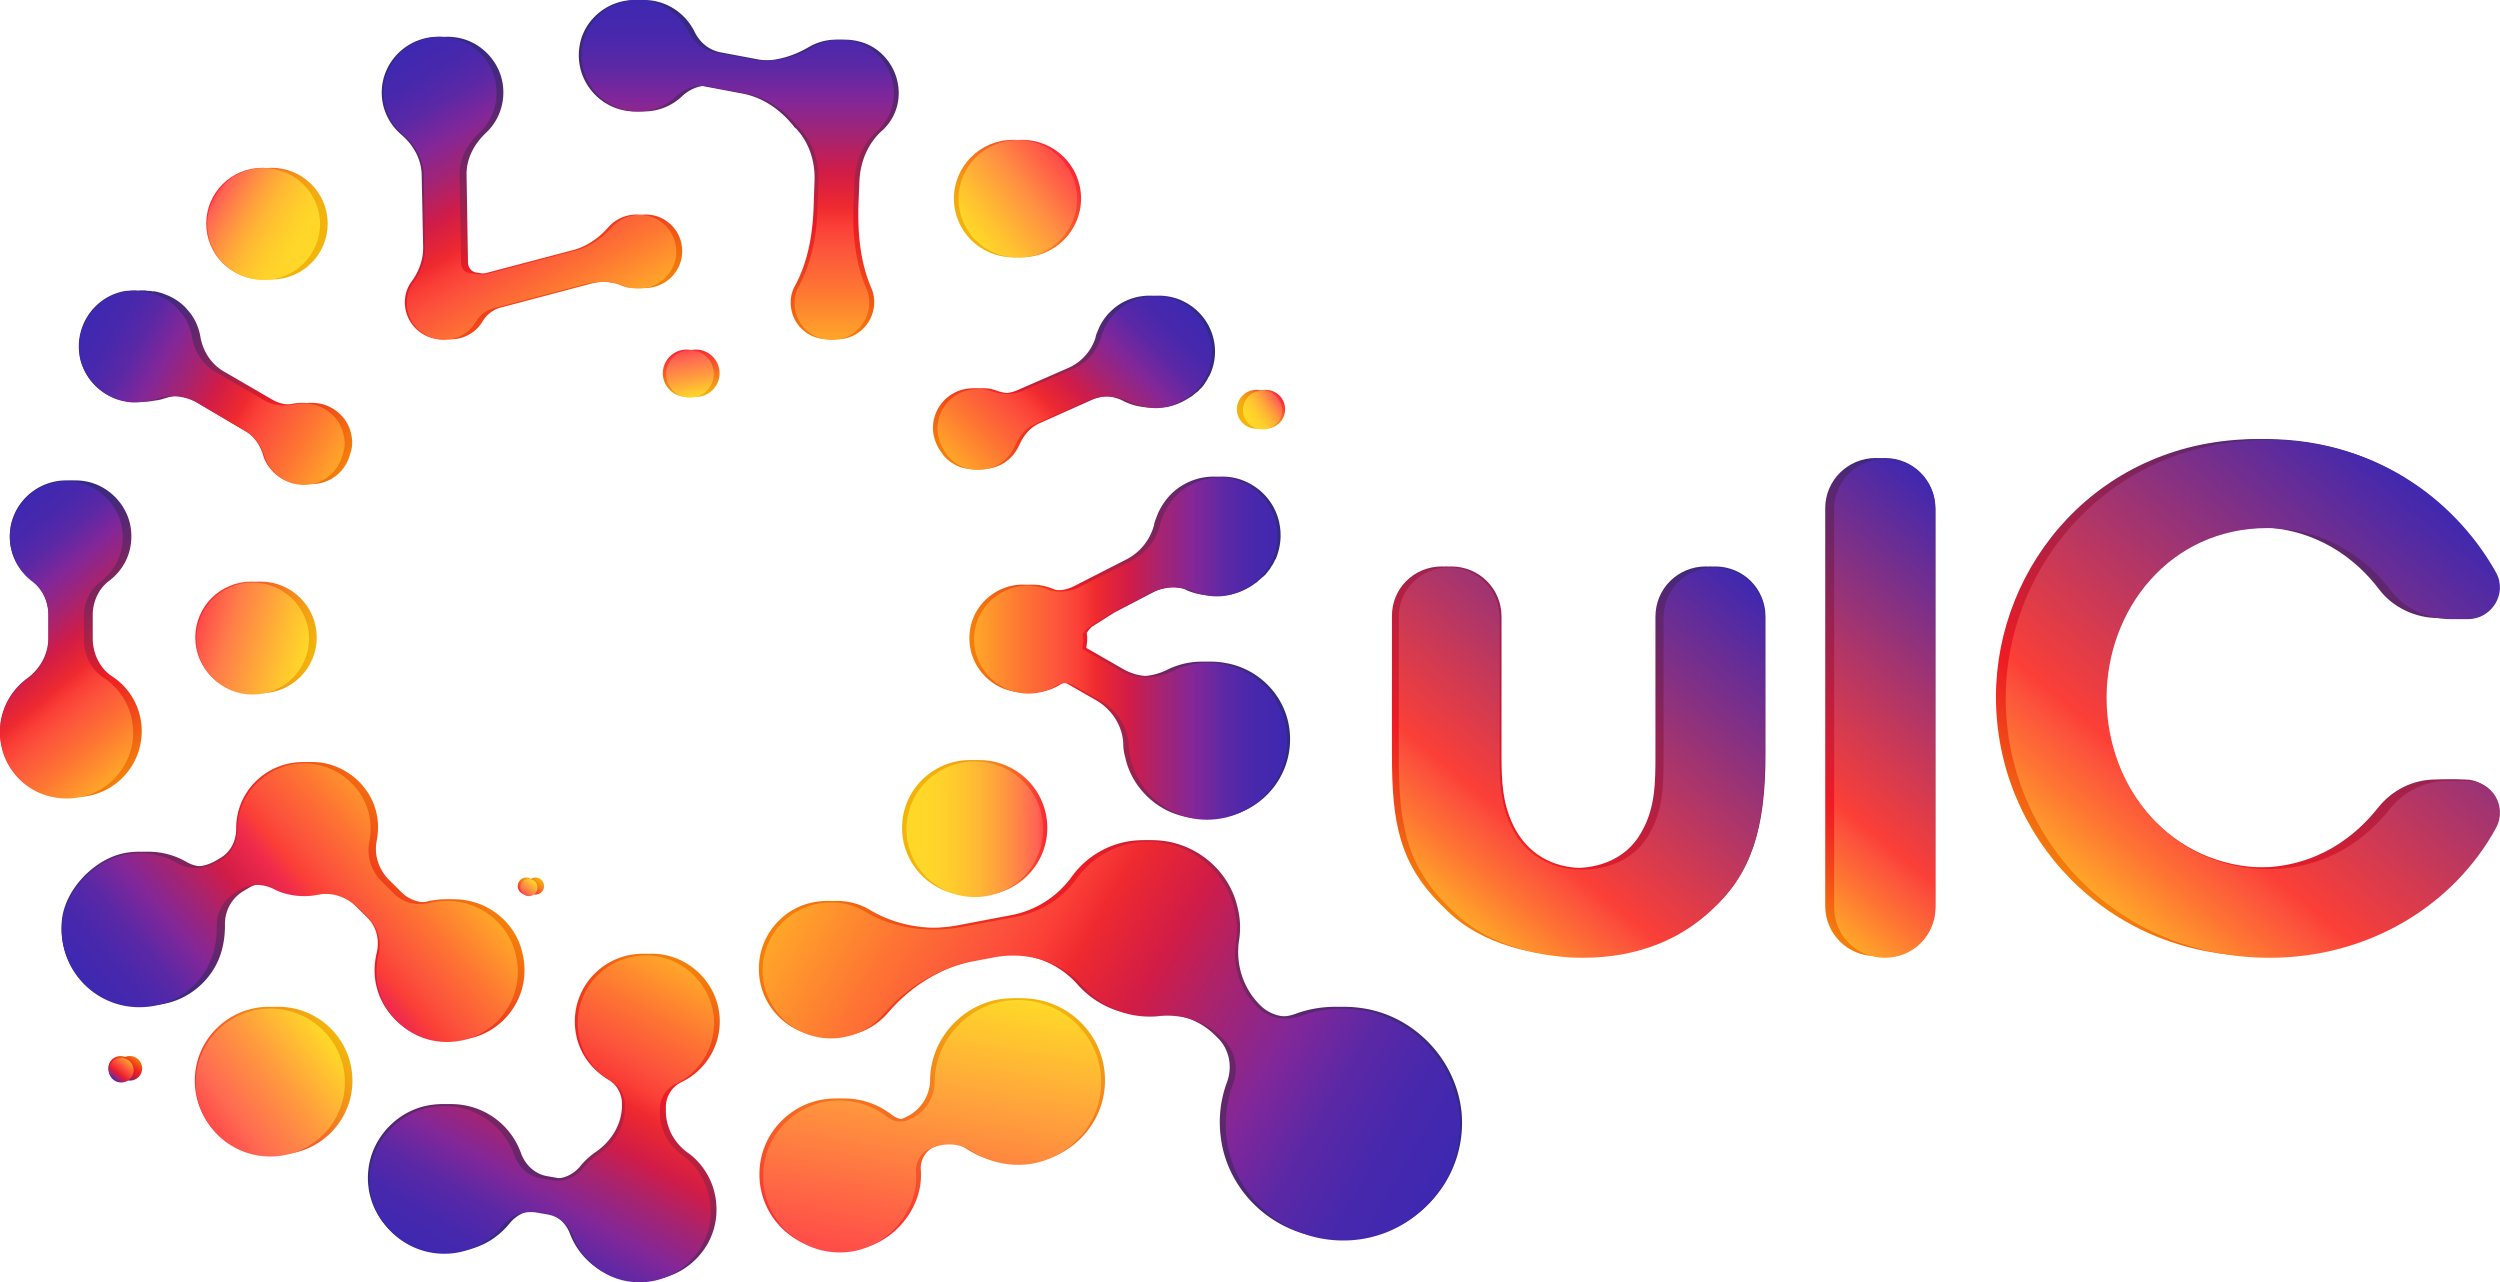 <svg width="271" height="139" fill="none" xmlns="http://www.w3.org/2000/svg"><path d="M266.217 84.498c2.629 0 4.279 2.771 3.041 5.081-4.588 8.417-13.765 14.063-24.437 14.063-16.55 0-28.46-13.088-28.46-28.075 0-14.37 11.24-27.972 28.356-27.972 12.477.052 20.675 7.391 24.541 14.371 1.238 2.259-.464 5.03-3.041 5.03h-1.908c-2.475 0-4.898-1.13-6.393-3.08-2.475-3.284-6.805-6.723-13.302-6.774-10.569 0-17.374 8.828-17.374 18.374 0 9.854 7.115 18.528 17.426 18.528 6.651 0 10.827-3.592 13.095-6.467 1.547-1.95 3.816-3.08 6.29-3.08h2.166z" fill="url(#paint0_linear_700_15981)"/><path d="M156.301 61.402c3.042 0 5.465 2.412 5.465 5.44V81.83c0 2.72.052 5.492 1.547 8.16 1.34 2.362 3.763 4.107 7.321 4.107 3.66 0 6.083-1.694 7.269-3.85 1.547-2.617 1.547-5.492 1.547-8.417V66.842c0-3.028 2.423-5.44 5.465-5.44s5.465 2.412 5.465 5.44V81.83c0 8.007-1.547 12.831-5.723 16.63-3.3 3.13-7.94 5.183-13.92 5.183-3.867 0-10.105-1.026-14.127-5.184-5.001-4.722-5.722-9.392-5.722-16.629V66.842c-.052-3.028 2.371-5.44 5.413-5.44z" fill="url(#paint1_linear_700_15981)"/><path d="M203.319 49.648c3.041 0 5.465 2.413 5.465 5.44v43.114c0 3.028-2.424 5.44-5.465 5.44-3.042 0-5.465-2.412-5.465-5.44V55.089c0-3.028 2.474-5.44 5.465-5.44z" fill="url(#paint2_linear_700_15981)"/><path d="M109.795 27.886c3.531 0 6.393-2.85 6.393-6.364 0-3.515-2.862-6.364-6.393-6.364-3.53 0-6.393 2.85-6.393 6.364 0 3.515 2.863 6.364 6.393 6.364z" fill="url(#paint3_linear_700_15981)"/><path d="M74.427 43.027a2.572 2.572 0 002.577-2.566 2.572 2.572 0 00-2.578-2.566 2.572 2.572 0 00-2.577 2.566 2.572 2.572 0 002.578 2.566z" fill="url(#paint4_linear_700_15981)"/><path d="M13.075 117.14c.74 0 1.34-.597 1.34-1.334 0-.737-.6-1.335-1.34-1.335-.74 0-1.34.598-1.34 1.335s.6 1.334 1.34 1.334z" fill="url(#paint5_linear_700_15981)"/><path d="M27.253 75.156c3.36 0 6.083-2.712 6.083-6.056 0-3.345-2.723-6.057-6.083-6.057-3.36 0-6.084 2.712-6.084 6.057 0 3.344 2.724 6.056 6.084 6.056z" fill="url(#paint6_linear_700_15981)"/><path d="M29.161 125.148c4.442 0 8.043-3.585 8.043-8.007s-3.601-8.007-8.043-8.007c-4.442 0-8.043 3.585-8.043 8.007s3.601 8.007 8.043 8.007z" fill="url(#paint7_linear_700_15981)"/><path d="M28.44 30.299c3.36 0 6.083-2.712 6.083-6.057 0-3.344-2.724-6.056-6.084-6.056-3.36 0-6.084 2.712-6.084 6.056 0 3.345 2.724 6.057 6.084 6.057z" fill="url(#paint8_linear_700_15981)"/><path d="M37.05 46.978c-.362-1.642-1.754-2.925-3.404-3.233a5.326 5.326 0 00-1.804 0c-1.134.257-2.32.154-3.3-.41l-5.207-3.029c-1.289-.718-2.165-1.95-2.526-3.387 0-.052-.052-.154-.052-.206-.154-1.077-.567-2.155-1.392-3.08-.67-.82-1.546-1.385-2.526-1.744-.103-.052-.206-.052-.258-.103-.206-.051-.36-.102-.567-.154-.103 0-.155-.051-.258-.051h-.154c-.104 0-.258-.051-.361-.051-.155 0-.31 0-.516-.052h-.31c-.257 0-.463.052-.721.052h-.052c-3.248.513-5.62 3.644-5 7.134.463 2.412 2.423 4.311 4.794 4.773a5.375 5.375 0 002.217 0c.155 0 .258-.051.413-.051.257-.052.515-.103.773-.206h.052a5.316 5.316 0 014.485.462l5.207 3.08c.98.564 1.65 1.59 1.96 2.669.154.564.463 1.078.876 1.54 1.082 1.283 2.887 1.847 4.537 1.385 1.598-.462 2.63-1.694 2.99-3.08.258-.666.31-1.436.103-2.258z" fill="url(#paint9_linear_700_15981)"/><path d="M50.196 97.74c-1.341-.36-2.578-.308-3.764-.052-1.392.36-2.887.052-3.918-.975l-1.34-1.334c-1.084-1.078-1.65-2.67-1.341-4.21.154-.82.206-1.744.051-2.668-.515-3.08-3.145-5.492-6.238-5.851-4.33-.462-8.043 2.874-8.043 7.134v.051c0 1.284-.567 2.464-1.65 3.131l-.515.308c-1.29.77-2.94.924-4.228.154a8.278 8.278 0 00-5.259-1.026c-3.402.41-6.754 3.746-7.218 7.134-.722 5.646 4.228 10.419 10.002 9.29 2.99-.565 5.465-2.823 6.29-5.749.258-.924.361-1.847.361-2.771-.052-1.54.722-2.977 2.062-3.747l.516-.308c1.083-.667 2.423-.616 3.557-.051.98.513 2.114.77 3.3.77.516 0 1.031-.052 1.495-.154 1.495-.308 3.093.256 4.176 1.334l1.34 1.335c1.032 1.026 1.341 2.514.98 3.9-.258 1.181-.31 2.413.052 3.747.722 2.669 2.939 4.825 5.671 5.44 5.517 1.181 10.363-3.592 9.126-9.135-.568-2.772-2.733-4.979-5.465-5.697z" fill="url(#paint10_linear_700_15981)"/><path d="M71.18 120.22v-.308a3.024 3.024 0 011.702-2.617 7.29 7.29 0 004.124-7.083c-.258-3.747-3.454-6.775-7.218-6.826-4.124-.052-7.475 3.233-7.475 7.339 0 2.72 1.443 5.03 3.66 6.313a3.066 3.066 0 011.444 2.72v.308c-.104 1.951-1.186 3.644-2.785 4.773a7.975 7.975 0 00-1.7 1.54c-.826 1.027-2.063 1.54-3.352 1.335l-1.186-.206c-1.392-.205-2.475-1.231-2.939-2.566a8.01 8.01 0 00-8.61-5.184c-3.608.462-6.496 3.439-6.908 6.98-.567 4.825 3.248 8.931 7.991 8.931 2.526 0 4.795-1.18 6.29-3.028.876-1.078 2.217-1.643 3.609-1.437l1.186.205c1.289.205 2.32 1.129 2.784 2.361 1.134 2.977 4.073 5.132 7.527 4.979 3.815-.154 7.012-3.183 7.321-6.981.206-2.72-.928-5.132-2.887-6.672-1.701-1.129-2.63-2.925-2.578-4.876z" fill="url(#paint11_linear_700_15981)"/><path d="M9.053 69.203v-2.515c0-1.437.619-2.874 1.805-3.747 1.753-1.334 2.732-3.541 2.268-6.005-.464-2.31-2.32-4.209-4.64-4.722-3.918-.821-7.424 2.156-7.424 5.903 0 1.95.928 3.644 2.372 4.773 1.185.872 1.804 2.31 1.804 3.746v2.515c0 1.746-.876 3.337-2.268 4.363-2.114 1.54-3.403 4.209-2.836 7.134.515 2.772 2.732 5.03 5.516 5.595 4.64.975 8.713-2.515 8.713-6.98a7.078 7.078 0 00-3.144-5.903c-1.392-.873-2.166-2.515-2.166-4.157z" fill="url(#paint12_linear_700_15981)"/><path d="M69.684 23.318a4.061 4.061 0 00-3.712 1.284c-1.03 1.18-2.32 2.104-3.866 2.514l-9.538 2.515c-.567.154-1.392 0-2.011-.102-.464-.103-.773-.514-.825-.975l-.155-9.547c-.051-1.745.774-3.336 2.063-4.568 1.392-1.283 2.165-3.233 1.856-5.338-.361-2.412-2.269-4.465-4.692-4.978-3.918-.821-7.424 2.156-7.424 5.902 0 1.848.825 3.439 2.114 4.568 1.34 1.13 2.217 2.72 2.217 4.465l.154 7.596c.052 1.386-.412 2.72-1.237 3.85-.619.821-.877 1.899-.67 3.028.31 1.591 1.598 2.926 3.248 3.182a3.967 3.967 0 004.124-1.899 3.245 3.245 0 012.011-1.488l9.693-2.566c1.443-.36 2.99-.36 4.382.205.464.205.928.256 1.495.256 2.475 0 4.434-2.207 3.97-4.721-.258-1.591-1.598-2.926-3.197-3.183z" fill="url(#paint13_linear_700_15981)"/><path d="M108.402 108.312c-2.99.462-5.568 2.515-6.805 5.235-.516 1.181-.774 2.361-.774 3.491a4.464 4.464 0 01-2.423 3.952l-.206.102c-.825.462-1.805.308-2.526-.256-1.753-1.335-4.022-2.053-6.496-1.643-3.455.565-6.239 3.388-6.754 6.826-.825 5.492 3.763 10.111 9.228 9.444 2.733-.359 5.104-2.155 6.342-4.619.722-1.437.928-2.823.825-4.106a2.516 2.516 0 011.34-2.361h.052c1.495-.77 3.248-.719 4.64.205a9.204 9.204 0 005.671 1.437c4.176-.308 7.682-3.644 8.198-7.801.721-5.851-4.331-10.778-10.312-9.906z" fill="url(#paint14_linear_700_15981)"/><path d="M136.191 46.466a2.11 2.11 0 002.114-2.104 2.11 2.11 0 00-2.114-2.105 2.11 2.11 0 00-2.114 2.105 2.11 2.11 0 002.114 2.104z" fill="url(#paint15_linear_700_15981)"/><path d="M105.154 97.073c4.072 0 7.372-3.286 7.372-7.34 0-4.053-3.3-7.34-7.372-7.34s-7.373 3.287-7.373 7.34 3.301 7.34 7.373 7.34z" fill="url(#paint16_linear_700_15981)"/><path d="M103.816 50.52c1.547.668 3.455.308 4.641-.82.464-.412.773-.925 1.031-1.438.464-1.078 1.185-1.95 2.268-2.412l5.517-2.464a5.268 5.268 0 014.227-.051c.052.051.155.051.207.102.979.514 2.113.77 3.299.719 1.031-.051 2.011-.462 2.887-1.026.104-.052.155-.103.258-.154.155-.103.31-.257.464-.36.052-.051.103-.102.206-.154l.104-.102c.103-.103.154-.206.257-.257.103-.103.207-.257.31-.36.051-.102.103-.153.154-.256.155-.205.258-.41.361-.616 0 0 0-.051.052-.051 1.495-2.926.361-6.672-2.887-8.212-2.217-1.027-4.95-.616-6.703 1.078-.567.513-.979 1.129-1.289 1.745-.051.102-.103.256-.154.36-.103.256-.207.461-.258.718v.05a5.347 5.347 0 01-2.99 3.337l-5.517 2.412c-1.083.462-2.217.41-3.351 0-.567-.205-1.134-.256-1.753-.205a4.294 4.294 0 00-3.764 2.823c-.567 1.54-.154 3.08.722 4.209.309.513.928 1.026 1.701 1.385z" fill="url(#paint17_linear_700_15981)"/><path d="M146.295 109.236c-2.063-.256-4.073 0-5.878.668-1.701.616-3.609.308-4.846-.975-1.805-1.797-2.63-4.363-2.269-6.929a8.733 8.733 0 00-.154-3.644c-.825-3.644-3.867-6.467-7.579-7.135-3.867-.667-7.373 1.027-9.383 3.798a10.475 10.475 0 01-6.445 4.158l-5.671 1.078c-3.661.718-7.528.308-10.724-1.591-1.34-.822-2.99-1.18-4.743-.924-3.3.41-5.93 3.131-6.29 6.415-.516 4.414 2.938 8.212 7.32 8.212a7.453 7.453 0 005.62-2.566c2.475-2.925 5.826-4.978 9.59-5.748l2.423-.462c3.558-.667 7.218.462 9.59 3.182 1.753 1.95 4.279 3.233 7.115 3.233.36 0 .67 0 1.031-.051 2.474-.257 4.949.513 6.702 2.258l.309.308c1.289 1.283 1.599 3.182.98 4.825a12.328 12.328 0 00-.67 5.851c.67 5.8 5.516 10.47 11.394 10.983 7.888.719 14.436-5.799 13.714-13.652-.619-5.8-5.311-10.624-11.136-11.292z" fill="url(#paint18_linear_700_15981)"/><path d="M96.237 8.64c-.515-2.002-2.114-3.696-4.176-4.158a5.8 5.8 0 00-4.382.616c-2.01 1.18-4.28 1.745-6.548 1.334l-4.073-.77c-1.237-.256-2.217-1.077-2.784-2.258C73.14 1.146 70.665-.343 67.881.068c-2.423.36-4.485 2.207-5 4.62-.826 3.9 2.165 7.39 5.928 7.39a5.954 5.954 0 004.125-1.642c.928-.873 2.165-1.335 3.402-1.078l4.073.77c2.269.41 4.176 1.745 5.62 3.541a.62.62 0 00.258.257c1.392 1.488 2.062 3.49 2.01 5.543l-.103 3.028c-.103 2.926-.618 5.902-2.01 8.469-.413.718-.567 1.59-.413 2.515.258 1.642 1.599 2.977 3.248 3.233 2.527.462 4.743-1.488 4.743-3.952 0-.565-.103-1.078-.309-1.54-1.237-2.874-1.495-6.056-1.392-9.136l.103-2.514c.103-2.002.877-3.952 2.372-5.338 1.495-1.283 2.268-3.388 1.701-5.595z" fill="url(#paint19_linear_700_15981)"/><path d="M138.77 79.006c-.464-3.593-3.3-6.518-6.909-7.134a8.411 8.411 0 00-5.31.718c-1.856.924-3.97.975-5.775-.051l-4.021-2.31a7.56 7.56 0 00.103-1.077c0-.206-.051-.36-.051-.565.154-.205.309-.41.515-.616l2.423-1.54 4.228-2.207a5.807 5.807 0 014.434-.359c.051.051.154.051.206.103a6.583 6.583 0 003.506.513c1.083-.154 2.114-.616 2.99-1.283a.907.907 0 00.258-.205c.155-.154.309-.257.464-.411.052-.051.155-.103.206-.154.052-.051.052-.103.103-.103.103-.102.155-.205.258-.308.103-.154.206-.256.309-.41.052-.103.104-.206.155-.257.155-.205.258-.462.361-.667 0 0 0-.051.052-.051 1.392-3.234.051-7.083-3.455-8.52-2.371-.976-5.207-.308-7.011 1.59a7.494 7.494 0 00-1.289 1.951c-.052.154-.103.257-.155.41-.103.257-.206.514-.258.77v.052a5.892 5.892 0 01-2.99 3.747l-5.723 2.925c-.928.462-2.011.565-3.042.36-1.031-.462-2.217-.668-3.454-.462-2.32.41-4.228 2.207-4.692 4.516-.773 3.747 2.114 7.083 5.723 7.083 1.134 0 2.165-.308 3.042-.873a1.777 1.777 0 011.753-.05l3.042 1.744c1.701.975 2.887 2.72 2.99 4.67 0 .463.052.976.206 1.49.722 3.49 3.764 6.26 7.321 6.62 5.568.565 10.208-4.106 9.487-9.649z" fill="url(#paint20_linear_700_15981)"/><path d="M57.051 96.97a.926.926 0 00.928-.924.926.926 0 00-.928-.924.926.926 0 00-.928.924c0 .51.416.924.928.924z" fill="url(#paint21_linear_700_15981)"/><path d="M267.217 84.498c2.629 0 4.279 2.771 3.041 5.081-4.588 8.417-13.765 14.063-24.437 14.063-16.55 0-28.46-13.088-28.46-28.075 0-14.37 11.24-27.972 28.356-27.972 12.477.052 20.675 7.391 24.541 14.371 1.238 2.259-.464 5.03-3.041 5.03h-1.908c-2.475 0-4.898-1.13-6.393-3.08-2.475-3.284-6.805-6.723-13.302-6.774-10.569 0-17.374 8.828-17.374 18.374 0 9.854 7.115 18.528 17.426 18.528 6.651 0 10.827-3.592 13.095-6.467 1.547-1.95 3.816-3.08 6.29-3.08h2.166z" fill="url(#paint22_linear_700_15981)"/><path d="M157.301 61.402c3.042 0 5.465 2.412 5.465 5.44V81.83c0 2.72.052 5.492 1.547 8.16 1.34 2.362 3.763 4.107 7.321 4.107 3.66 0 6.083-1.694 7.269-3.85 1.547-2.617 1.547-5.492 1.547-8.417V66.842c0-3.028 2.423-5.44 5.465-5.44s5.465 2.412 5.465 5.44V81.83c0 8.007-1.547 12.831-5.723 16.63-3.3 3.13-7.94 5.183-13.92 5.183-3.867 0-10.105-1.026-14.127-5.184-5.001-4.722-5.722-9.392-5.722-16.629V66.842c-.052-3.028 2.371-5.44 5.413-5.44z" fill="url(#paint23_linear_700_15981)"/><path d="M204.319 49.648c3.041 0 5.465 2.413 5.465 5.44v43.114c0 3.028-2.424 5.44-5.465 5.44-3.042 0-5.465-2.412-5.465-5.44V55.089c0-3.028 2.474-5.44 5.465-5.44z" fill="url(#paint24_linear_700_15981)"/><path d="M110.795 27.886c3.531 0 6.393-2.85 6.393-6.364 0-3.515-2.862-6.364-6.393-6.364-3.53 0-6.393 2.85-6.393 6.364 0 3.515 2.863 6.364 6.393 6.364z" fill="url(#paint25_linear_700_15981)"/><path d="M75.427 43.027a2.572 2.572 0 002.577-2.566 2.572 2.572 0 00-2.578-2.566 2.572 2.572 0 00-2.577 2.566 2.572 2.572 0 002.578 2.566z" fill="url(#paint26_linear_700_15981)"/><path d="M14.075 117.14c.74 0 1.34-.597 1.34-1.334 0-.737-.6-1.335-1.34-1.335-.74 0-1.34.598-1.34 1.335s.6 1.334 1.34 1.334z" fill="url(#paint27_linear_700_15981)"/><path d="M28.253 75.156c3.36 0 6.083-2.712 6.083-6.056 0-3.345-2.723-6.057-6.083-6.057-3.36 0-6.084 2.712-6.084 6.057 0 3.344 2.724 6.056 6.084 6.056z" fill="url(#paint28_linear_700_15981)"/><path d="M30.161 125.148c4.442 0 8.043-3.585 8.043-8.007s-3.601-8.007-8.043-8.007c-4.442 0-8.043 3.585-8.043 8.007s3.601 8.007 8.043 8.007z" fill="url(#paint29_linear_700_15981)"/><path d="M29.44 30.299c3.36 0 6.083-2.712 6.083-6.057 0-3.344-2.724-6.056-6.084-6.056-3.36 0-6.084 2.712-6.084 6.056 0 3.345 2.724 6.057 6.084 6.057z" fill="url(#paint30_linear_700_15981)"/><path d="M38.05 46.978c-.362-1.642-1.754-2.925-3.404-3.233a5.326 5.326 0 00-1.804 0c-1.134.257-2.32.154-3.3-.41l-5.207-3.029c-1.289-.718-2.165-1.95-2.526-3.387 0-.052-.052-.154-.052-.206-.154-1.077-.567-2.155-1.392-3.08-.67-.82-1.546-1.385-2.526-1.744-.103-.052-.206-.052-.258-.103-.206-.051-.36-.102-.567-.154-.103 0-.155-.051-.258-.051h-.154c-.104 0-.258-.051-.361-.051-.155 0-.31 0-.516-.052h-.31c-.257 0-.463.052-.721.052h-.052c-3.248.513-5.62 3.644-5 7.134.463 2.412 2.423 4.311 4.794 4.773a5.375 5.375 0 002.217 0c.155 0 .258-.051.413-.051.257-.052.515-.103.773-.206h.052a5.316 5.316 0 014.485.462l5.207 3.08c.98.564 1.65 1.59 1.96 2.669.154.564.463 1.078.876 1.54 1.082 1.283 2.887 1.847 4.537 1.385 1.598-.462 2.63-1.694 2.99-3.08.258-.666.31-1.436.103-2.258z" fill="url(#paint31_linear_700_15981)"/><path d="M51.196 97.74c-1.341-.36-2.578-.308-3.764-.052-1.392.36-2.887.052-3.918-.975l-1.34-1.334c-1.084-1.078-1.65-2.67-1.341-4.21.154-.82.206-1.744.051-2.668-.515-3.08-3.145-5.492-6.238-5.851-4.33-.462-8.043 2.874-8.043 7.134v.051c0 1.284-.567 2.464-1.65 3.131l-.515.308c-1.29.77-2.94.924-4.228.154a8.278 8.278 0 00-5.259-1.026c-3.402.41-6.754 3.746-7.218 7.134-.722 5.646 4.228 10.419 10.002 9.29 2.99-.565 5.465-2.823 6.29-5.749.258-.924.361-1.847.361-2.771-.052-1.54.722-2.977 2.062-3.747l.516-.308c1.083-.667 2.423-.616 3.557-.051.98.513 2.114.77 3.3.77.516 0 1.031-.052 1.495-.154 1.495-.308 3.093.256 4.176 1.334l1.34 1.335c1.032 1.026 1.341 2.514.98 3.9-.258 1.181-.31 2.413.052 3.747.722 2.669 2.939 4.825 5.671 5.44 5.517 1.181 10.363-3.592 9.126-9.135-.568-2.772-2.733-4.979-5.465-5.697z" fill="url(#paint32_linear_700_15981)"/><path d="M72.18 120.22v-.308a3.024 3.024 0 011.702-2.617 7.29 7.29 0 004.124-7.083c-.258-3.747-3.454-6.775-7.218-6.826-4.124-.052-7.475 3.233-7.475 7.339 0 2.72 1.443 5.03 3.66 6.313a3.066 3.066 0 011.444 2.72v.308c-.104 1.951-1.186 3.644-2.785 4.773a7.975 7.975 0 00-1.7 1.54c-.826 1.027-2.063 1.54-3.352 1.335l-1.186-.206c-1.392-.205-2.475-1.231-2.939-2.566a8.01 8.01 0 00-8.61-5.184c-3.608.462-6.496 3.439-6.908 6.98-.567 4.825 3.248 8.931 7.991 8.931 2.526 0 4.795-1.18 6.29-3.028.876-1.078 2.217-1.643 3.609-1.437l1.186.205c1.289.205 2.32 1.129 2.784 2.361 1.134 2.977 4.073 5.132 7.527 4.979 3.815-.154 7.012-3.183 7.321-6.981.206-2.72-.928-5.132-2.887-6.672-1.701-1.129-2.63-2.925-2.578-4.876z" fill="url(#paint33_linear_700_15981)"/><path d="M10.053 69.203v-2.515c0-1.437.619-2.874 1.805-3.747 1.753-1.334 2.732-3.541 2.268-6.005-.464-2.31-2.32-4.209-4.64-4.722-3.918-.821-7.424 2.156-7.424 5.903 0 1.95.928 3.644 2.372 4.773 1.185.872 1.804 2.31 1.804 3.746v2.515c0 1.746-.876 3.337-2.268 4.363-2.114 1.54-3.403 4.209-2.836 7.134.515 2.772 2.732 5.03 5.516 5.595 4.64.975 8.713-2.515 8.713-6.98a7.078 7.078 0 00-3.144-5.903c-1.393-.873-2.166-2.515-2.166-4.157z" fill="url(#paint34_linear_700_15981)"/><path d="M70.684 23.318a4.061 4.061 0 00-3.712 1.284c-1.03 1.18-2.32 2.104-3.866 2.514l-9.538 2.515c-.567.154-1.392 0-2.011-.102-.464-.103-.773-.514-.825-.975l-.155-9.547c-.051-1.745.774-3.336 2.063-4.568 1.392-1.283 2.165-3.233 1.856-5.338-.361-2.412-2.269-4.465-4.692-4.978-3.918-.821-7.424 2.156-7.424 5.902 0 1.848.825 3.439 2.114 4.568 1.34 1.13 2.217 2.72 2.217 4.465l.154 7.596c.052 1.386-.412 2.72-1.237 3.85-.619.821-.877 1.899-.67 3.028.31 1.591 1.598 2.926 3.248 3.182a3.967 3.967 0 004.124-1.899 3.245 3.245 0 012.011-1.488l9.693-2.566c1.443-.36 2.99-.36 4.382.205.464.205.928.256 1.495.256 2.475 0 4.434-2.207 3.97-4.721-.258-1.591-1.598-2.926-3.197-3.183z" fill="url(#paint35_linear_700_15981)"/><path d="M109.402 108.312c-2.99.462-5.568 2.515-6.805 5.235-.516 1.181-.774 2.361-.774 3.491a4.464 4.464 0 01-2.423 3.952l-.206.102c-.825.462-1.805.308-2.526-.256-1.753-1.335-4.022-2.053-6.496-1.643-3.455.565-6.239 3.388-6.754 6.826-.825 5.492 3.763 10.111 9.228 9.444 2.733-.359 5.104-2.155 6.342-4.619.722-1.437.928-2.823.825-4.106a2.517 2.517 0 011.34-2.361h.052c1.495-.77 3.248-.719 4.64.205a9.204 9.204 0 005.671 1.437c4.176-.308 7.682-3.644 8.198-7.801.721-5.851-4.331-10.778-10.312-9.906z" fill="url(#paint36_linear_700_15981)"/><path d="M137.191 46.466a2.11 2.11 0 002.114-2.104 2.11 2.11 0 00-2.114-2.105 2.11 2.11 0 00-2.114 2.105 2.11 2.11 0 002.114 2.104z" fill="url(#paint37_linear_700_15981)"/><path d="M106.154 97.073c4.072 0 7.372-3.286 7.372-7.34 0-4.053-3.3-7.34-7.372-7.34s-7.373 3.287-7.373 7.34 3.301 7.34 7.373 7.34z" fill="url(#paint38_linear_700_15981)"/><path d="M104.816 50.52c1.547.668 3.455.308 4.641-.82.464-.412.773-.925 1.031-1.438.464-1.078 1.185-1.95 2.268-2.412l5.517-2.464a5.268 5.268 0 014.227-.051c.052.051.155.051.207.102.979.514 2.113.77 3.299.719 1.031-.051 2.011-.462 2.887-1.026.104-.052.155-.103.258-.154.155-.103.31-.257.464-.36.052-.051.103-.102.206-.154l.104-.102c.103-.103.154-.206.257-.257.103-.103.207-.257.31-.36.051-.102.103-.153.154-.256.155-.205.258-.41.361-.616 0 0 0-.051.052-.051 1.495-2.926.361-6.672-2.887-8.212-2.217-1.027-4.95-.616-6.703 1.078-.567.513-.979 1.129-1.289 1.745-.051.102-.103.256-.154.36-.103.256-.207.461-.258.718v.05a5.347 5.347 0 01-2.99 3.337l-5.517 2.412c-1.083.462-2.217.41-3.351 0-.567-.205-1.134-.256-1.753-.205a4.294 4.294 0 00-3.764 2.823c-.567 1.54-.154 3.08.722 4.209.309.513.928 1.026 1.701 1.385z" fill="url(#paint39_linear_700_15981)"/><path d="M147.295 109.236c-2.063-.256-4.073 0-5.878.668-1.701.616-3.609.308-4.846-.975-1.805-1.797-2.63-4.363-2.269-6.929a8.733 8.733 0 00-.154-3.644c-.825-3.644-3.867-6.467-7.579-7.135-3.867-.667-7.373 1.027-9.383 3.798a10.475 10.475 0 01-6.445 4.158l-5.671 1.078c-3.661.718-7.528.308-10.724-1.591-1.34-.822-2.99-1.18-4.743-.924-3.3.41-5.93 3.131-6.29 6.415-.516 4.414 2.938 8.212 7.32 8.212a7.453 7.453 0 005.62-2.566c2.475-2.925 5.826-4.978 9.59-5.748l2.423-.462c3.558-.667 7.218.462 9.59 3.182 1.753 1.95 4.279 3.233 7.115 3.233.36 0 .67 0 1.031-.051 2.474-.257 4.949.513 6.702 2.258l.309.308c1.289 1.283 1.599 3.182.98 4.825a12.328 12.328 0 00-.67 5.851c.67 5.8 5.516 10.47 11.394 10.983 7.888.719 14.436-5.799 13.714-13.652-.619-5.8-5.311-10.624-11.136-11.292z" fill="url(#paint40_linear_700_15981)"/><path d="M97.237 8.64c-.515-2.002-2.114-3.696-4.176-4.158a5.8 5.8 0 00-4.382.616c-2.01 1.18-4.28 1.745-6.548 1.334l-4.073-.77c-1.237-.256-2.217-1.077-2.784-2.258C74.14 1.146 71.665-.343 68.881.068c-2.423.36-4.485 2.207-5 4.62-.826 3.9 2.165 7.39 5.928 7.39a5.954 5.954 0 004.125-1.642c.928-.873 2.165-1.335 3.402-1.078l4.073.77c2.269.41 4.176 1.745 5.62 3.541a.62.62 0 00.258.257c1.392 1.488 2.062 3.49 2.01 5.543l-.103 3.028c-.103 2.926-.618 5.902-2.01 8.469-.413.718-.567 1.59-.413 2.515.258 1.642 1.599 2.977 3.248 3.233 2.527.462 4.743-1.488 4.743-3.952 0-.565-.103-1.078-.309-1.54-1.237-2.874-1.495-6.056-1.392-9.136l.103-2.514c.103-2.002.877-3.952 2.372-5.338 1.495-1.283 2.268-3.388 1.701-5.595z" fill="url(#paint41_linear_700_15981)"/><path d="M139.77 79.006c-.464-3.593-3.3-6.518-6.909-7.134a8.411 8.411 0 00-5.31.718c-1.856.924-3.97.975-5.775-.051l-4.021-2.31a7.56 7.56 0 00.103-1.077c0-.206-.051-.36-.051-.565.154-.205.309-.41.515-.616l2.423-1.54 4.228-2.207a5.807 5.807 0 014.434-.359c.051.051.154.051.206.103a6.583 6.583 0 003.506.513c1.083-.154 2.114-.616 2.99-1.283a.907.907 0 00.258-.205c.155-.154.309-.257.464-.411.052-.051.155-.103.206-.154.052-.051.052-.103.103-.103.103-.102.155-.205.258-.308.103-.154.206-.256.309-.41.052-.103.104-.206.155-.257.155-.205.258-.462.361-.667 0 0 0-.051.052-.051 1.392-3.234.051-7.083-3.455-8.52-2.371-.976-5.207-.308-7.011 1.59a7.494 7.494 0 00-1.289 1.951c-.052.154-.103.257-.155.41-.103.257-.206.514-.258.77v.052a5.892 5.892 0 01-2.99 3.747l-5.723 2.925c-.928.462-2.011.565-3.042.36-1.031-.462-2.217-.668-3.454-.462-2.32.41-4.228 2.207-4.692 4.516-.773 3.747 2.114 7.083 5.723 7.083 1.134 0 2.165-.308 3.042-.873a1.777 1.777 0 011.753-.05l3.042 1.744c1.701.975 2.887 2.72 2.99 4.67 0 .463.052.976.206 1.49.722 3.49 3.764 6.26 7.321 6.62 5.568.565 10.208-4.106 9.487-9.649z" fill="url(#paint42_linear_700_15981)"/><path d="M58.051 96.97a.926.926 0 00.928-.924.926.926 0 00-.928-.924.926.926 0 00-.928.924c0 .51.416.924.928.924z" fill="url(#paint43_linear_700_15981)"/><g clip-path="url(#clip0_700_15981)"><path d="M267.523 84.647c2.642 0 4.3 2.776 3.056 5.09-4.611 8.432-13.833 14.087-24.557 14.087-16.631 0-28.599-13.11-28.599-28.124 0-14.396 11.294-28.021 28.495-28.021 12.538.051 20.776 7.404 24.661 14.396 1.244 2.263-.466 5.039-3.056 5.039h-1.917c-2.487 0-4.922-1.131-6.425-3.085-2.487-3.29-6.839-6.735-13.367-6.787-10.621 0-17.459 8.844-17.459 18.407 0 9.871 7.149 18.56 17.511 18.56 6.684 0 10.88-3.598 13.16-6.478 1.554-1.953 3.834-3.084 6.321-3.084h2.176z" fill="url(#paint44_linear_700_15981)"/><path d="M157.067 61.51c3.057 0 5.492 2.416 5.492 5.45v15.013c0 2.725.051 5.501 1.554 8.175 1.347 2.365 3.782 4.113 7.357 4.113 3.678 0 6.113-1.697 7.305-3.856 1.554-2.622 1.554-5.502 1.554-8.432V66.96c0-3.034 2.435-5.45 5.492-5.45s5.492 2.416 5.492 5.45v15.013c0 8.02-1.555 12.853-5.751 16.658-3.316 3.137-7.979 5.193-13.989 5.193-3.885 0-10.154-1.028-14.195-5.193-5.026-4.73-5.751-9.409-5.751-16.658V66.96c-.052-3.034 2.383-5.45 5.44-5.45z" fill="url(#paint45_linear_700_15981)"/><path d="M204.315 49.736c3.057 0 5.492 2.416 5.492 5.45v43.188c0 3.034-2.435 5.45-5.492 5.45s-5.492-2.416-5.492-5.45V55.186c0-3.034 2.487-5.45 5.492-5.45z" fill="url(#paint46_linear_700_15981)"/><path d="M110.333 27.935c3.548 0 6.424-2.854 6.424-6.375s-2.876-6.376-6.424-6.376c-3.549 0-6.425 2.855-6.425 6.376 0 3.52 2.876 6.375 6.425 6.375z" fill="url(#paint47_linear_700_15981)"/><path d="M74.793 43.103a2.58 2.58 0 002.59-2.571 2.58 2.58 0 00-2.59-2.57 2.58 2.58 0 00-2.59 2.57 2.58 2.58 0 002.59 2.57z" fill="url(#paint48_linear_700_15981)"/><path d="M13.139 117.346c.744 0 1.347-.599 1.347-1.337s-.603-1.337-1.347-1.337-1.347.599-1.347 1.337.603 1.337 1.347 1.337z" fill="url(#paint49_linear_700_15981)"/><path d="M27.386 75.288c3.376 0 6.113-2.716 6.113-6.067 0-3.35-2.737-6.067-6.113-6.067-3.376 0-6.113 2.716-6.113 6.067 0 3.35 2.737 6.067 6.113 6.067z" fill="url(#paint50_linear_700_15981)"/><path d="M29.304 125.367c4.464 0 8.082-3.591 8.082-8.02 0-4.43-3.618-8.021-8.082-8.021s-8.082 3.591-8.082 8.021c0 4.429 3.618 8.02 8.082 8.02z" fill="url(#paint51_linear_700_15981)"/><path d="M28.578 30.352c3.377 0 6.114-2.716 6.114-6.067 0-3.35-2.737-6.067-6.114-6.067-3.376 0-6.113 2.716-6.113 6.067 0 3.35 2.737 6.067 6.113 6.067z" fill="url(#paint52_linear_700_15981)"/><path d="M37.23 47.062c-.362-1.646-1.76-2.931-3.418-3.24a5.368 5.368 0 00-1.814 0c-1.14.258-2.331.155-3.316-.41l-5.232-3.034c-1.296-.72-2.176-1.954-2.54-3.394 0-.051-.05-.154-.05-.206-.156-1.08-.57-2.159-1.4-3.084-.673-.823-1.554-1.389-2.538-1.749-.104-.05-.208-.05-.26-.102-.207-.052-.362-.103-.57-.155-.103 0-.155-.051-.258-.051h-.156c-.103 0-.259-.051-.363-.051-.155 0-.31 0-.518-.052h-.31c-.26 0-.467.052-.726.052h-.052c-3.264.514-5.647 3.65-5.025 7.146.466 2.417 2.435 4.32 4.818 4.782a5.417 5.417 0 002.228 0c.155 0 .259-.052.415-.052a4.21 4.21 0 00.777-.205h.051a5.357 5.357 0 014.508.463l5.233 3.084c.984.566 1.658 1.594 1.968 2.674.156.566.467 1.08.881 1.542 1.088 1.286 2.901 1.851 4.56 1.389 1.605-.463 2.642-1.697 3.004-3.085.26-.669.311-1.44.104-2.262z" fill="url(#paint53_linear_700_15981)"/><path d="M50.441 97.911c-1.347-.36-2.59-.308-3.782-.051-1.399.36-2.901.051-3.937-.977l-1.348-1.337c-1.088-1.08-1.657-2.673-1.346-4.216.155-.822.207-1.748.051-2.673-.518-3.085-3.16-5.502-6.269-5.862-4.352-.462-8.082 2.88-8.082 7.147v.051c0 1.286-.57 2.468-1.658 3.137l-.518.308c-1.295.772-2.953.926-4.248.154a8.343 8.343 0 00-5.285-1.028c-3.42.412-6.787 3.754-7.253 7.147-.725 5.656 4.248 10.437 10.05 9.306 3.006-.566 5.493-2.828 6.322-5.758.259-.926.362-1.851.362-2.777a4.135 4.135 0 012.073-3.753l.518-.309c1.088-.668 2.435-.617 3.575-.051.984.514 2.124.771 3.315.771.518 0 1.037-.051 1.503-.154 1.502-.309 3.108.257 4.196 1.337l1.348 1.337c1.036 1.028 1.346 2.519.984 3.907-.26 1.183-.311 2.417.052 3.753.725 2.674 2.953 4.833 5.699 5.45 5.543 1.183 10.413-3.599 9.17-9.152-.57-2.776-2.746-4.987-5.492-5.707z" fill="url(#paint54_linear_700_15981)"/><path d="M71.529 120.431v-.308a3.03 3.03 0 011.71-2.622 7.3 7.3 0 004.144-7.096c-.259-3.753-3.47-6.786-7.253-6.838-4.145-.051-7.512 3.239-7.512 7.353 0 2.725 1.45 5.038 3.678 6.324a3.068 3.068 0 011.45 2.725v.308c-.103 1.954-1.19 3.651-2.797 4.782a7.985 7.985 0 00-1.71 1.542c-.828 1.029-2.072 1.543-3.367 1.337l-1.192-.206c-1.399-.205-2.487-1.234-2.953-2.57a8.05 8.05 0 00-8.652-5.193c-3.627.462-6.528 3.445-6.943 6.992-.57 4.833 3.265 8.946 8.03 8.946 2.54 0 4.82-1.182 6.322-3.033.88-1.08 2.227-1.645 3.626-1.44l1.192.206c1.295.206 2.331 1.131 2.798 2.365 1.14 2.982 4.093 5.142 7.564 4.987 3.834-.154 7.046-3.187 7.357-6.992.207-2.725-.933-5.142-2.902-6.684-1.71-1.131-2.642-2.931-2.59-4.885z" fill="url(#paint55_linear_700_15981)"/><path d="M9.098 69.324v-2.519c0-1.44.621-2.88 1.813-3.753 1.761-1.337 2.746-3.548 2.28-6.016-.467-2.314-2.332-4.216-4.663-4.73-3.938-.823-7.46 2.16-7.46 5.913 0 1.953.932 3.65 2.382 4.781 1.192.874 1.814 2.314 1.814 3.754v2.519c0 1.748-.881 3.342-2.28 4.37C.86 75.186-.436 77.86.134 80.79c.519 2.776 2.746 5.039 5.544 5.604 4.663.977 8.756-2.52 8.756-6.992a7.085 7.085 0 00-3.16-5.913c-1.4-.874-2.176-2.52-2.176-4.165z" fill="url(#paint56_linear_700_15981)"/><path d="M70.026 23.36a4.088 4.088 0 00-3.73 1.285c-1.036 1.182-2.331 2.108-3.886 2.519l-9.584 2.52c-.57.153-1.4 0-2.02-.104-.467-.102-.778-.514-.83-.976l-.155-9.564c-.052-1.748.777-3.342 2.072-4.576 1.399-1.285 2.176-3.239 1.865-5.347-.363-2.416-2.28-4.473-4.714-4.987-3.938-.823-7.461 2.16-7.461 5.913 0 1.85.829 3.445 2.124 4.576 1.347 1.13 2.228 2.725 2.228 4.473l.155 7.61c.052 1.387-.414 2.724-1.243 3.855-.622.823-.88 1.903-.674 3.034.311 1.594 1.607 2.93 3.264 3.188a3.991 3.991 0 004.145-1.903 3.26 3.26 0 012.02-1.49l9.74-2.572c1.452-.36 3.006-.36 4.405.206.466.206.932.257 1.502.257 2.487 0 4.456-2.21 3.99-4.73-.26-1.594-1.607-2.93-3.213-3.188z" fill="url(#paint57_linear_700_15981)"/><path d="M108.934 108.503c-3.005.462-5.595 2.519-6.838 5.244-.519 1.183-.778 2.365-.778 3.496a4.468 4.468 0 01-2.435 3.959l-.207.103c-.829.463-1.813.309-2.539-.257-1.761-1.337-4.04-2.057-6.528-1.645-3.47.565-6.268 3.393-6.787 6.838-.829 5.501 3.782 10.129 9.274 9.46 2.746-.36 5.13-2.159 6.373-4.627.725-1.44.932-2.828.829-4.113a2.518 2.518 0 011.347-2.365h.052c1.502-.772 3.264-.72 4.663.205a9.272 9.272 0 005.699 1.44c4.196-.309 7.719-3.651 8.237-7.815.726-5.862-4.352-10.797-10.362-9.923z" fill="url(#paint58_linear_700_15981)"/><path d="M136.861 46.548a2.116 2.116 0 002.124-2.108 2.116 2.116 0 00-2.124-2.108 2.116 2.116 0 00-2.125 2.108c0 1.164.951 2.108 2.125 2.108z" fill="url(#paint59_linear_700_15981)"/><path d="M105.669 97.243c4.092 0 7.409-3.292 7.409-7.352 0-4.06-3.317-7.353-7.409-7.353-4.091 0-7.408 3.292-7.408 7.353 0 4.06 3.317 7.352 7.408 7.352z" fill="url(#paint60_linear_700_15981)"/><path d="M104.325 50.61c1.554.668 3.471.308 4.663-.824.466-.41.777-.925 1.036-1.44.466-1.079 1.191-1.953 2.279-2.416l5.544-2.468a5.31 5.31 0 014.248-.05c.052.05.156.05.208.102a6.54 6.54 0 003.315.72c1.037-.052 2.021-.463 2.902-1.029.103-.051.155-.102.259-.154.155-.103.311-.257.466-.36.052-.051.104-.103.207-.154l.104-.103c.104-.103.155-.206.259-.257.104-.103.207-.257.311-.36.052-.103.103-.154.155-.257.156-.206.259-.411.363-.617 0 0 0-.051.052-.051 1.502-2.93.362-6.684-2.902-8.227-2.227-1.028-4.973-.617-6.735 1.08-.57.514-.984 1.131-1.295 1.748-.052.103-.104.257-.156.36-.103.257-.207.463-.259.72v.051a5.36 5.36 0 01-3.005 3.342l-5.543 2.417c-1.088.462-2.228.411-3.368 0-.57-.206-1.14-.257-1.761-.206a4.313 4.313 0 00-3.782 2.828c-.57 1.542-.156 3.085.725 4.216.311.514.933 1.028 1.71 1.388z" fill="url(#paint61_linear_700_15981)"/><path d="M147.014 109.428c-2.073-.257-4.093 0-5.907.668-1.709.617-3.626.309-4.87-.976-1.813-1.8-2.642-4.371-2.279-6.941a8.732 8.732 0 00-.156-3.65c-.829-3.651-3.885-6.48-7.616-7.148a9.576 9.576 0 00-9.429 3.805 10.528 10.528 0 01-6.476 4.165l-5.699 1.079c-3.679.72-7.564.309-10.776-1.593-1.347-.823-3.005-1.183-4.767-.926-3.316.411-5.958 3.136-6.32 6.427-.519 4.422 2.953 8.226 7.356 8.226a7.5 7.5 0 005.647-2.57c2.487-2.931 5.855-4.988 9.637-5.759l2.435-.463c3.575-.668 7.253.463 9.637 3.188 1.761 1.954 4.3 3.239 7.149 3.239.363 0 .674 0 1.036-.051 2.487-.257 4.974.514 6.736 2.262l.311.309c1.295 1.285 1.606 3.187.984 4.833a12.306 12.306 0 00-.674 5.861c.674 5.81 5.544 10.489 11.45 11.003 7.927.72 14.507-5.81 13.782-13.677-.622-5.81-5.337-10.643-11.191-11.311z" fill="url(#paint62_linear_700_15981)"/><path d="M96.708 8.655c-.518-2.006-2.124-3.702-4.197-4.165a5.845 5.845 0 00-4.403.617c-2.02 1.182-4.3 1.748-6.58 1.337l-4.093-.772c-1.243-.257-2.228-1.08-2.798-2.262-1.14-2.262-3.626-3.753-6.424-3.342-2.435.36-4.507 2.211-5.026 4.628-.829 3.907 2.176 7.403 5.959 7.403a5.993 5.993 0 004.144-1.645c.933-.874 2.176-1.337 3.42-1.08l4.093.772c2.28.41 4.196 1.748 5.647 3.547a.621.621 0 00.259.257c1.399 1.491 2.072 3.497 2.02 5.553l-.103 3.034c-.104 2.93-.622 5.912-2.02 8.483-.415.72-.57 1.594-.415 2.52.259 1.645 1.606 2.982 3.264 3.239a4.028 4.028 0 004.766-3.96c0-.565-.103-1.079-.31-1.542-1.244-2.879-1.503-6.067-1.4-9.152l.104-2.519c.104-2.005.88-3.959 2.383-5.347 1.503-1.286 2.28-3.394 1.71-5.604z" fill="url(#paint63_linear_700_15981)"/><path d="M139.449 79.145c-.466-3.6-3.315-6.53-6.942-7.147a8.476 8.476 0 00-5.336.72c-1.865.925-3.99.977-5.803-.052l-4.041-2.313c.052-.36.103-.72.103-1.08 0-.206-.051-.36-.051-.566.155-.205.311-.411.518-.617l2.435-1.542 4.248-2.211a5.854 5.854 0 014.456-.36c.052.051.155.051.207.103a6.635 6.635 0 003.523.514c1.088-.154 2.124-.617 3.005-1.285.104-.052.155-.103.259-.206.155-.154.311-.257.466-.411.052-.052.156-.103.208-.154.051-.052.051-.103.103-.103.104-.103.156-.206.259-.309.104-.154.207-.257.311-.411.052-.103.104-.206.156-.257.155-.206.259-.463.362-.669 0 0 0-.051.052-.051 1.399-3.24.052-7.095-3.471-8.535-2.383-.977-5.233-.309-7.046 1.594a7.54 7.54 0 00-1.296 1.954c-.051.154-.103.257-.155.411a4.484 4.484 0 00-.259.771v.052a5.904 5.904 0 01-3.005 3.753l-5.751 2.93c-.932.463-2.02.566-3.057.36-1.036-.462-2.227-.668-3.471-.462-2.331.411-4.248 2.21-4.714 4.524-.778 3.754 2.124 7.096 5.75 7.096 1.14 0 2.176-.309 3.057-.874a1.791 1.791 0 011.762-.052l3.056 1.748c1.71.977 2.902 2.725 3.005 4.679 0 .463.052.977.208 1.491.725 3.496 3.782 6.273 7.357 6.633 5.595.565 10.258-4.114 9.532-9.666z" fill="url(#paint64_linear_700_15981)"/><path d="M57.332 97.14a.93.93 0 00.933-.925.929.929 0 00-.933-.925.929.929 0 00-.933.925.93.93 0 00.933.925z" fill="url(#paint65_linear_700_15981)"/></g><defs><linearGradient id="paint0_linear_700_15981" x1="226.496" y1="97.182" x2="262.607" y2="53.952" gradientUnits="userSpaceOnUse"><stop offset=".002" stop-color="#F47F0B"/><stop offset=".113" stop-color="#F04B18"/><stop offset=".2" stop-color="#EE2921"/><stop offset=".246" stop-color="#ED1C24"/><stop offset="1" stop-color="#322A85"/></linearGradient><linearGradient id="paint1_linear_700_15981" x1="154.794" y1="97.099" x2="185.541" y2="60.291" gradientUnits="userSpaceOnUse"><stop offset=".002" stop-color="#F47F0B"/><stop offset=".113" stop-color="#F04B18"/><stop offset=".2" stop-color="#EE2921"/><stop offset=".246" stop-color="#ED1C24"/><stop offset="1" stop-color="#322A85"/></linearGradient><linearGradient id="paint2_linear_700_15981" x1="189.163" y1="93.454" x2="217.368" y2="59.689" gradientUnits="userSpaceOnUse"><stop offset=".002" stop-color="#F47F0B"/><stop offset=".113" stop-color="#F04B18"/><stop offset=".2" stop-color="#EE2921"/><stop offset=".246" stop-color="#ED1C24"/><stop offset="1" stop-color="#322A85"/></linearGradient><linearGradient id="paint3_linear_700_15981" x1="104.761" y1="25.456" x2="114.83" y2="17.578" gradientUnits="userSpaceOnUse"><stop offset=".002" stop-color="#F2B50C"/><stop offset=".194" stop-color="#F39F12"/><stop offset=".594" stop-color="#F66623"/><stop offset="1" stop-color="#F92636"/></linearGradient><linearGradient id="paint4_linear_700_15981" x1="74.857" y1="42.983" x2="73.912" y2="37.943" gradientUnits="userSpaceOnUse"><stop offset=".002" stop-color="#F2B50C"/><stop offset=".355" stop-color="#F57E1C"/><stop offset=".793" stop-color="#F83F2F"/><stop offset="1" stop-color="#F92636"/></linearGradient><linearGradient id="paint5_linear_700_15981" x1="13.937" y1="114.774" x2="12.26" y2="116.864" gradientUnits="userSpaceOnUse"><stop offset=".002" stop-color="#F47F0B"/><stop offset=".205" stop-color="#F04B18"/><stop offset=".362" stop-color="#EE2921"/><stop offset=".447" stop-color="#ED1C24"/><stop offset=".506" stop-color="#E51D28"/><stop offset=".597" stop-color="#D01E33"/><stop offset=".708" stop-color="#AD2145"/><stop offset=".835" stop-color="#7C255F"/><stop offset=".974" stop-color="#3F297E"/><stop offset=".999" stop-color="#322A85"/></linearGradient><linearGradient id="paint6_linear_700_15981" x1="33.131" y1="70.741" x2="21.386" y2="67.401" gradientUnits="userSpaceOnUse"><stop offset=".002" stop-color="#F2B50C"/><stop offset=".231" stop-color="#F39914"/><stop offset=".722" stop-color="#F75129"/><stop offset="1" stop-color="#F92636"/></linearGradient><linearGradient id="paint7_linear_700_15981" x1="35.609" y1="112.516" x2="22.686" y2="122.03" gradientUnits="userSpaceOnUse"><stop offset=".002" stop-color="#F2B50C"/><stop offset=".43" stop-color="#F57220"/><stop offset=".814" stop-color="#F83B30"/><stop offset="1" stop-color="#F92636"/></linearGradient><linearGradient id="paint8_linear_700_15981" x1="33.728" y1="27.268" x2="23.214" y2="21.171" gradientUnits="userSpaceOnUse"><stop offset=".002" stop-color="#F2B50C"/><stop offset=".191" stop-color="#F2B20D"/><stop offset=".356" stop-color="#F3A710"/><stop offset=".514" stop-color="#F49515"/><stop offset=".666" stop-color="#F57B1D"/><stop offset=".815" stop-color="#F65B27"/><stop offset=".958" stop-color="#F83332"/><stop offset="1" stop-color="#F92636"/></linearGradient><linearGradient id="paint9_linear_700_15981" x1="36.635" y1="50.171" x2="9.513" y2="34.442" gradientUnits="userSpaceOnUse"><stop offset=".002" stop-color="#F47F0B"/><stop offset=".154" stop-color="#F04B18"/><stop offset=".272" stop-color="#EE2921"/><stop offset=".335" stop-color="#ED1C24"/><stop offset=".388" stop-color="#D21E32"/><stop offset=".495" stop-color="#A2224B"/><stop offset=".601" stop-color="#7A2560"/><stop offset=".705" stop-color="#5B2770"/><stop offset=".805" stop-color="#44297B"/><stop offset=".901" stop-color="#372A82"/><stop offset=".987" stop-color="#322A85"/></linearGradient><linearGradient id="paint10_linear_700_15981" x1="45.926" y1="90.517" x2="16.541" y2="115.286" gradientUnits="userSpaceOnUse"><stop offset=".002" stop-color="#F47F0B"/><stop offset=".154" stop-color="#F04B18"/><stop offset=".272" stop-color="#EE2921"/><stop offset=".335" stop-color="#ED1C24"/><stop offset=".388" stop-color="#D21E32"/><stop offset=".495" stop-color="#A2224B"/><stop offset=".601" stop-color="#7A2560"/><stop offset=".705" stop-color="#5B2770"/><stop offset=".805" stop-color="#44297B"/><stop offset=".901" stop-color="#372A82"/><stop offset=".987" stop-color="#322A85"/></linearGradient><linearGradient id="paint11_linear_700_15981" x1="72.797" y1="104.116" x2="52.406" y2="139.595" gradientUnits="userSpaceOnUse"><stop offset=".002" stop-color="#F47F0B"/><stop offset=".154" stop-color="#F04B18"/><stop offset=".272" stop-color="#EE2921"/><stop offset=".335" stop-color="#ED1C24"/><stop offset=".388" stop-color="#D21E32"/><stop offset=".495" stop-color="#A2224B"/><stop offset=".601" stop-color="#7A2560"/><stop offset=".705" stop-color="#5B2770"/><stop offset=".805" stop-color="#44297B"/><stop offset=".901" stop-color="#372A82"/><stop offset=".987" stop-color="#322A85"/></linearGradient><linearGradient id="paint12_linear_700_15981" x1="16.574" y1="80.743" x2="-2.318" y2="58.127" gradientUnits="userSpaceOnUse"><stop offset=".002" stop-color="#F47F0B"/><stop offset=".154" stop-color="#F04B18"/><stop offset=".272" stop-color="#EE2921"/><stop offset=".335" stop-color="#ED1C24"/><stop offset=".388" stop-color="#D21E32"/><stop offset=".495" stop-color="#A2224B"/><stop offset=".601" stop-color="#7A2560"/><stop offset=".705" stop-color="#5B2770"/><stop offset=".805" stop-color="#44297B"/><stop offset=".901" stop-color="#372A82"/><stop offset=".987" stop-color="#322A85"/></linearGradient><linearGradient id="paint13_linear_700_15981" x1="61.895" y1="35.964" x2="44.115" y2="5.028" gradientUnits="userSpaceOnUse"><stop offset=".002" stop-color="#F47F0B"/><stop offset=".154" stop-color="#F04B18"/><stop offset=".272" stop-color="#EE2921"/><stop offset=".335" stop-color="#ED1C24"/><stop offset=".388" stop-color="#D21E32"/><stop offset=".495" stop-color="#A2224B"/><stop offset=".601" stop-color="#7A2560"/><stop offset=".705" stop-color="#5B2770"/><stop offset=".805" stop-color="#44297B"/><stop offset=".901" stop-color="#372A82"/><stop offset=".987" stop-color="#322A85"/></linearGradient><linearGradient id="paint14_linear_700_15981" x1="103.273" y1="106.935" x2="97.994" y2="137.012" gradientUnits="userSpaceOnUse"><stop offset=".002" stop-color="#F2B50C"/><stop offset=".367" stop-color="#F57F1C"/><stop offset="1" stop-color="#F92636"/></linearGradient><linearGradient id="paint15_linear_700_15981" x1="134.379" y1="45.55" x2="137.872" y2="43.137" gradientUnits="userSpaceOnUse"><stop offset=".002" stop-color="#F2B50C"/><stop offset=".191" stop-color="#F2B20D"/><stop offset=".356" stop-color="#F3A710"/><stop offset=".514" stop-color="#F49515"/><stop offset=".666" stop-color="#F57B1D"/><stop offset=".815" stop-color="#F65B27"/><stop offset=".958" stop-color="#F83332"/><stop offset="1" stop-color="#F92636"/></linearGradient><linearGradient id="paint16_linear_700_15981" x1="97.809" y1="89.745" x2="112.53" y2="89.745" gradientUnits="userSpaceOnUse"><stop offset=".002" stop-color="#F2B50C"/><stop offset=".191" stop-color="#F2B20D"/><stop offset=".356" stop-color="#F3A710"/><stop offset=".514" stop-color="#F49515"/><stop offset=".666" stop-color="#F57B1D"/><stop offset=".815" stop-color="#F65B27"/><stop offset=".958" stop-color="#F83332"/><stop offset="1" stop-color="#F92636"/></linearGradient><linearGradient id="paint17_linear_700_15981" x1="105.586" y1="52.7" x2="126.675" y2="31.515" gradientUnits="userSpaceOnUse"><stop offset=".002" stop-color="#F47F0B"/><stop offset=".154" stop-color="#F04B18"/><stop offset=".272" stop-color="#EE2921"/><stop offset=".335" stop-color="#ED1C24"/><stop offset=".388" stop-color="#D21E32"/><stop offset=".495" stop-color="#A2224B"/><stop offset=".601" stop-color="#7A2560"/><stop offset=".705" stop-color="#5B2770"/><stop offset=".805" stop-color="#44297B"/><stop offset=".901" stop-color="#372A82"/><stop offset=".987" stop-color="#322A85"/></linearGradient><linearGradient id="paint18_linear_700_15981" x1="89.014" y1="91.408" x2="154.797" y2="129.56" gradientUnits="userSpaceOnUse"><stop offset=".002" stop-color="#F47F0B"/><stop offset=".154" stop-color="#F04B18"/><stop offset=".272" stop-color="#EE2921"/><stop offset=".335" stop-color="#ED1C24"/><stop offset=".388" stop-color="#D21E32"/><stop offset=".495" stop-color="#A2224B"/><stop offset=".601" stop-color="#7A2560"/><stop offset=".705" stop-color="#5B2770"/><stop offset=".805" stop-color="#44297B"/><stop offset=".901" stop-color="#372A82"/><stop offset=".987" stop-color="#322A85"/></linearGradient><linearGradient id="paint19_linear_700_15981" x1="79.593" y1="36.825" x2="79.593" y2="-.035" gradientUnits="userSpaceOnUse"><stop offset=".002" stop-color="#F47F0B"/><stop offset=".154" stop-color="#F04B18"/><stop offset=".272" stop-color="#EE2921"/><stop offset=".335" stop-color="#ED1C24"/><stop offset=".388" stop-color="#D21E32"/><stop offset=".495" stop-color="#A2224B"/><stop offset=".601" stop-color="#7A2560"/><stop offset=".705" stop-color="#5B2770"/><stop offset=".805" stop-color="#44297B"/><stop offset=".901" stop-color="#372A82"/><stop offset=".987" stop-color="#322A85"/></linearGradient><linearGradient id="paint20_linear_700_15981" x1="105.17" y1="70.148" x2="138.825" y2="70.148" gradientUnits="userSpaceOnUse"><stop offset=".002" stop-color="#F47F0B"/><stop offset=".154" stop-color="#F04B18"/><stop offset=".272" stop-color="#EE2921"/><stop offset=".335" stop-color="#ED1C24"/><stop offset=".388" stop-color="#D21E32"/><stop offset=".495" stop-color="#A2224B"/><stop offset=".601" stop-color="#7A2560"/><stop offset=".705" stop-color="#5B2770"/><stop offset=".805" stop-color="#44297B"/><stop offset=".901" stop-color="#372A82"/><stop offset=".987" stop-color="#322A85"/></linearGradient><linearGradient id="paint21_linear_700_15981" x1="57.662" y1="95.323" x2="56.49" y2="96.785" gradientUnits="userSpaceOnUse"><stop offset=".002" stop-color="#F2B50C"/><stop offset=".231" stop-color="#F39914"/><stop offset=".722" stop-color="#F75129"/><stop offset="1" stop-color="#F92636"/></linearGradient><linearGradient id="paint22_linear_700_15981" x1="227.496" y1="97.182" x2="263.607" y2="53.952" gradientUnits="userSpaceOnUse"><stop offset=".002" stop-color="#F47F0B"/><stop offset=".113" stop-color="#F04B18"/><stop offset=".2" stop-color="#EE2921"/><stop offset=".246" stop-color="#ED1C24"/><stop offset="1" stop-color="#322A85"/></linearGradient><linearGradient id="paint23_linear_700_15981" x1="155.794" y1="97.099" x2="186.541" y2="60.291" gradientUnits="userSpaceOnUse"><stop offset=".002" stop-color="#F47F0B"/><stop offset=".113" stop-color="#F04B18"/><stop offset=".2" stop-color="#EE2921"/><stop offset=".246" stop-color="#ED1C24"/><stop offset="1" stop-color="#322A85"/></linearGradient><linearGradient id="paint24_linear_700_15981" x1="190.163" y1="93.454" x2="218.368" y2="59.689" gradientUnits="userSpaceOnUse"><stop offset=".002" stop-color="#F47F0B"/><stop offset=".113" stop-color="#F04B18"/><stop offset=".2" stop-color="#EE2921"/><stop offset=".246" stop-color="#ED1C24"/><stop offset="1" stop-color="#322A85"/></linearGradient><linearGradient id="paint25_linear_700_15981" x1="105.761" y1="25.456" x2="115.83" y2="17.578" gradientUnits="userSpaceOnUse"><stop offset=".002" stop-color="#F2B50C"/><stop offset=".194" stop-color="#F39F12"/><stop offset=".594" stop-color="#F66623"/><stop offset="1" stop-color="#F92636"/></linearGradient><linearGradient id="paint26_linear_700_15981" x1="75.857" y1="42.983" x2="74.912" y2="37.943" gradientUnits="userSpaceOnUse"><stop offset=".002" stop-color="#F2B50C"/><stop offset=".355" stop-color="#F57E1C"/><stop offset=".793" stop-color="#F83F2F"/><stop offset="1" stop-color="#F92636"/></linearGradient><linearGradient id="paint27_linear_700_15981" x1="14.937" y1="114.774" x2="13.26" y2="116.864" gradientUnits="userSpaceOnUse"><stop offset=".002" stop-color="#F47F0B"/><stop offset=".205" stop-color="#F04B18"/><stop offset=".362" stop-color="#EE2921"/><stop offset=".447" stop-color="#ED1C24"/><stop offset=".506" stop-color="#E51D28"/><stop offset=".597" stop-color="#D01E33"/><stop offset=".708" stop-color="#AD2145"/><stop offset=".835" stop-color="#7C255F"/><stop offset=".974" stop-color="#3F297E"/><stop offset=".999" stop-color="#322A85"/></linearGradient><linearGradient id="paint28_linear_700_15981" x1="34.131" y1="70.741" x2="22.386" y2="67.401" gradientUnits="userSpaceOnUse"><stop offset=".002" stop-color="#F2B50C"/><stop offset=".231" stop-color="#F39914"/><stop offset=".722" stop-color="#F75129"/><stop offset="1" stop-color="#F92636"/></linearGradient><linearGradient id="paint29_linear_700_15981" x1="36.609" y1="112.516" x2="23.686" y2="122.03" gradientUnits="userSpaceOnUse"><stop offset=".002" stop-color="#F2B50C"/><stop offset=".43" stop-color="#F57220"/><stop offset=".814" stop-color="#F83B30"/><stop offset="1" stop-color="#F92636"/></linearGradient><linearGradient id="paint30_linear_700_15981" x1="34.728" y1="27.268" x2="24.214" y2="21.171" gradientUnits="userSpaceOnUse"><stop offset=".002" stop-color="#F2B50C"/><stop offset=".191" stop-color="#F2B20D"/><stop offset=".356" stop-color="#F3A710"/><stop offset=".514" stop-color="#F49515"/><stop offset=".666" stop-color="#F57B1D"/><stop offset=".815" stop-color="#F65B27"/><stop offset=".958" stop-color="#F83332"/><stop offset="1" stop-color="#F92636"/></linearGradient><linearGradient id="paint31_linear_700_15981" x1="37.635" y1="50.171" x2="10.514" y2="34.442" gradientUnits="userSpaceOnUse"><stop offset=".002" stop-color="#F47F0B"/><stop offset=".154" stop-color="#F04B18"/><stop offset=".272" stop-color="#EE2921"/><stop offset=".335" stop-color="#ED1C24"/><stop offset=".388" stop-color="#D21E32"/><stop offset=".495" stop-color="#A2224B"/><stop offset=".601" stop-color="#7A2560"/><stop offset=".705" stop-color="#5B2770"/><stop offset=".805" stop-color="#44297B"/><stop offset=".901" stop-color="#372A82"/><stop offset=".987" stop-color="#322A85"/></linearGradient><linearGradient id="paint32_linear_700_15981" x1="46.926" y1="90.517" x2="17.541" y2="115.286" gradientUnits="userSpaceOnUse"><stop offset=".002" stop-color="#F47F0B"/><stop offset=".154" stop-color="#F04B18"/><stop offset=".272" stop-color="#EE2921"/><stop offset=".335" stop-color="#ED1C24"/><stop offset=".388" stop-color="#D21E32"/><stop offset=".495" stop-color="#A2224B"/><stop offset=".601" stop-color="#7A2560"/><stop offset=".705" stop-color="#5B2770"/><stop offset=".805" stop-color="#44297B"/><stop offset=".901" stop-color="#372A82"/><stop offset=".987" stop-color="#322A85"/></linearGradient><linearGradient id="paint33_linear_700_15981" x1="73.797" y1="104.116" x2="53.406" y2="139.595" gradientUnits="userSpaceOnUse"><stop offset=".002" stop-color="#F47F0B"/><stop offset=".154" stop-color="#F04B18"/><stop offset=".272" stop-color="#EE2921"/><stop offset=".335" stop-color="#ED1C24"/><stop offset=".388" stop-color="#D21E32"/><stop offset=".495" stop-color="#A2224B"/><stop offset=".601" stop-color="#7A2560"/><stop offset=".705" stop-color="#5B2770"/><stop offset=".805" stop-color="#44297B"/><stop offset=".901" stop-color="#372A82"/><stop offset=".987" stop-color="#322A85"/></linearGradient><linearGradient id="paint34_linear_700_15981" x1="17.574" y1="80.743" x2="-1.318" y2="58.127" gradientUnits="userSpaceOnUse"><stop offset=".002" stop-color="#F47F0B"/><stop offset=".154" stop-color="#F04B18"/><stop offset=".272" stop-color="#EE2921"/><stop offset=".335" stop-color="#ED1C24"/><stop offset=".388" stop-color="#D21E32"/><stop offset=".495" stop-color="#A2224B"/><stop offset=".601" stop-color="#7A2560"/><stop offset=".705" stop-color="#5B2770"/><stop offset=".805" stop-color="#44297B"/><stop offset=".901" stop-color="#372A82"/><stop offset=".987" stop-color="#322A85"/></linearGradient><linearGradient id="paint35_linear_700_15981" x1="62.895" y1="35.964" x2="45.115" y2="5.028" gradientUnits="userSpaceOnUse"><stop offset=".002" stop-color="#F47F0B"/><stop offset=".154" stop-color="#F04B18"/><stop offset=".272" stop-color="#EE2921"/><stop offset=".335" stop-color="#ED1C24"/><stop offset=".388" stop-color="#D21E32"/><stop offset=".495" stop-color="#A2224B"/><stop offset=".601" stop-color="#7A2560"/><stop offset=".705" stop-color="#5B2770"/><stop offset=".805" stop-color="#44297B"/><stop offset=".901" stop-color="#372A82"/><stop offset=".987" stop-color="#322A85"/></linearGradient><linearGradient id="paint36_linear_700_15981" x1="104.273" y1="106.935" x2="98.994" y2="137.012" gradientUnits="userSpaceOnUse"><stop offset=".002" stop-color="#F2B50C"/><stop offset=".367" stop-color="#F57F1C"/><stop offset="1" stop-color="#F92636"/></linearGradient><linearGradient id="paint37_linear_700_15981" x1="135.379" y1="45.55" x2="138.872" y2="43.137" gradientUnits="userSpaceOnUse"><stop offset=".002" stop-color="#F2B50C"/><stop offset=".191" stop-color="#F2B20D"/><stop offset=".356" stop-color="#F3A710"/><stop offset=".514" stop-color="#F49515"/><stop offset=".666" stop-color="#F57B1D"/><stop offset=".815" stop-color="#F65B27"/><stop offset=".958" stop-color="#F83332"/><stop offset="1" stop-color="#F92636"/></linearGradient><linearGradient id="paint38_linear_700_15981" x1="98.809" y1="89.745" x2="113.53" y2="89.745" gradientUnits="userSpaceOnUse"><stop offset=".002" stop-color="#F2B50C"/><stop offset=".191" stop-color="#F2B20D"/><stop offset=".356" stop-color="#F3A710"/><stop offset=".514" stop-color="#F49515"/><stop offset=".666" stop-color="#F57B1D"/><stop offset=".815" stop-color="#F65B27"/><stop offset=".958" stop-color="#F83332"/><stop offset="1" stop-color="#F92636"/></linearGradient><linearGradient id="paint39_linear_700_15981" x1="106.586" y1="52.7" x2="127.675" y2="31.515" gradientUnits="userSpaceOnUse"><stop offset=".002" stop-color="#F47F0B"/><stop offset=".154" stop-color="#F04B18"/><stop offset=".272" stop-color="#EE2921"/><stop offset=".335" stop-color="#ED1C24"/><stop offset=".388" stop-color="#D21E32"/><stop offset=".495" stop-color="#A2224B"/><stop offset=".601" stop-color="#7A2560"/><stop offset=".705" stop-color="#5B2770"/><stop offset=".805" stop-color="#44297B"/><stop offset=".901" stop-color="#372A82"/><stop offset=".987" stop-color="#322A85"/></linearGradient><linearGradient id="paint40_linear_700_15981" x1="90.014" y1="91.408" x2="155.797" y2="129.56" gradientUnits="userSpaceOnUse"><stop offset=".002" stop-color="#F47F0B"/><stop offset=".154" stop-color="#F04B18"/><stop offset=".272" stop-color="#EE2921"/><stop offset=".335" stop-color="#ED1C24"/><stop offset=".388" stop-color="#D21E32"/><stop offset=".495" stop-color="#A2224B"/><stop offset=".601" stop-color="#7A2560"/><stop offset=".705" stop-color="#5B2770"/><stop offset=".805" stop-color="#44297B"/><stop offset=".901" stop-color="#372A82"/><stop offset=".987" stop-color="#322A85"/></linearGradient><linearGradient id="paint41_linear_700_15981" x1="80.593" y1="36.825" x2="80.593" y2="-.035" gradientUnits="userSpaceOnUse"><stop offset=".002" stop-color="#F47F0B"/><stop offset=".154" stop-color="#F04B18"/><stop offset=".272" stop-color="#EE2921"/><stop offset=".335" stop-color="#ED1C24"/><stop offset=".388" stop-color="#D21E32"/><stop offset=".495" stop-color="#A2224B"/><stop offset=".601" stop-color="#7A2560"/><stop offset=".705" stop-color="#5B2770"/><stop offset=".805" stop-color="#44297B"/><stop offset=".901" stop-color="#372A82"/><stop offset=".987" stop-color="#322A85"/></linearGradient><linearGradient id="paint42_linear_700_15981" x1="106.17" y1="70.148" x2="139.825" y2="70.148" gradientUnits="userSpaceOnUse"><stop offset=".002" stop-color="#F47F0B"/><stop offset=".154" stop-color="#F04B18"/><stop offset=".272" stop-color="#EE2921"/><stop offset=".335" stop-color="#ED1C24"/><stop offset=".388" stop-color="#D21E32"/><stop offset=".495" stop-color="#A2224B"/><stop offset=".601" stop-color="#7A2560"/><stop offset=".705" stop-color="#5B2770"/><stop offset=".805" stop-color="#44297B"/><stop offset=".901" stop-color="#372A82"/><stop offset=".987" stop-color="#322A85"/></linearGradient><linearGradient id="paint43_linear_700_15981" x1="58.662" y1="95.323" x2="57.49" y2="96.785" gradientUnits="userSpaceOnUse"><stop offset=".002" stop-color="#F2B50C"/><stop offset=".231" stop-color="#F39914"/><stop offset=".722" stop-color="#F75129"/><stop offset="1" stop-color="#F92636"/></linearGradient><linearGradient id="paint44_linear_700_15981" x1="227.607" y1="97.353" x2="263.761" y2="53.935" gradientUnits="userSpaceOnUse"><stop offset=".002" stop-color="#FFA529"/><stop offset=".113" stop-color="#FE7433"/><stop offset=".2" stop-color="#FC533C"/><stop offset=".246" stop-color="#FB3F37"/><stop offset="1" stop-color="#3F28B0"/></linearGradient><linearGradient id="paint45_linear_700_15981" x1="155.552" y1="97.27" x2="186.336" y2="60.302" gradientUnits="userSpaceOnUse"><stop offset=".002" stop-color="#FFA529"/><stop offset=".113" stop-color="#FE7433"/><stop offset=".2" stop-color="#FC533C"/><stop offset=".246" stop-color="#FB3F37"/><stop offset="1" stop-color="#3F28B0"/></linearGradient><linearGradient id="paint46_linear_700_15981" x1="190.09" y1="93.619" x2="218.329" y2="59.706" gradientUnits="userSpaceOnUse"><stop offset=".002" stop-color="#FFA529"/><stop offset=".113" stop-color="#FE7433"/><stop offset=".2" stop-color="#FC533C"/><stop offset=".246" stop-color="#FB3F37"/><stop offset="1" stop-color="#3F28B0"/></linearGradient><linearGradient id="paint47_linear_700_15981" x1="105.274" y1="25.5" x2="115.367" y2="17.578" gradientUnits="userSpaceOnUse"><stop offset=".002" stop-color="#FFD828"/><stop offset=".194" stop-color="#FFC32F"/><stop offset=".594" stop-color="#FF8E43"/><stop offset="1" stop-color="#FF4A49"/></linearGradient><linearGradient id="paint48_linear_700_15981" x1="75.225" y1="43.058" x2="74.281" y2="38.008" gradientUnits="userSpaceOnUse"><stop offset=".002" stop-color="#FFD828"/><stop offset=".355" stop-color="#FFA43B"/><stop offset=".793" stop-color="#FF6D51"/><stop offset="1" stop-color="#FF4A49"/></linearGradient><linearGradient id="paint49_linear_700_15981" x1="14.005" y1="114.976" x2="12.326" y2="117.074" gradientUnits="userSpaceOnUse"><stop offset=".002" stop-color="#FFA529"/><stop offset=".205" stop-color="#FE7433"/><stop offset=".362" stop-color="#FC533C"/><stop offset=".447" stop-color="#FB3F37"/><stop offset=".506" stop-color="#F53B36"/><stop offset=".597" stop-color="#EF282F"/><stop offset=".708" stop-color="#DD1A3C"/><stop offset=".835" stop-color="#A72370"/><stop offset=".974" stop-color="#5428A8"/><stop offset=".999" stop-color="#3F28B0"/></linearGradient><linearGradient id="paint50_linear_700_15981" x1="33.293" y1="70.865" x2="21.496" y2="67.5" gradientUnits="userSpaceOnUse"><stop offset=".002" stop-color="#FFD828"/><stop offset=".231" stop-color="#FFBD31"/><stop offset=".722" stop-color="#FF7C4A"/><stop offset="1" stop-color="#FF4A49"/></linearGradient><linearGradient id="paint51_linear_700_15981" x1="35.784" y1="112.714" x2="22.826" y2="122.284" gradientUnits="userSpaceOnUse"><stop offset=".002" stop-color="#FFD828"/><stop offset=".43" stop-color="#FF993F"/><stop offset=".814" stop-color="#FF6A52"/><stop offset="1" stop-color="#FF4A49"/></linearGradient><linearGradient id="paint52_linear_700_15981" x1="33.893" y1="27.316" x2="23.344" y2="21.179" gradientUnits="userSpaceOnUse"><stop offset=".002" stop-color="#FFD828"/><stop offset=".191" stop-color="#FFD529"/><stop offset=".356" stop-color="#FFCA2D"/><stop offset=".514" stop-color="#FFB933"/><stop offset=".666" stop-color="#FFA13C"/><stop offset=".815" stop-color="#FF8447"/><stop offset=".958" stop-color="#FF6354"/><stop offset="1" stop-color="#FF4A49"/></linearGradient><linearGradient id="paint53_linear_700_15981" x1="36.815" y1="50.26" x2="9.603" y2="34.429" gradientUnits="userSpaceOnUse"><stop offset=".002" stop-color="#FFA529"/><stop offset=".154" stop-color="#FE7433"/><stop offset=".272" stop-color="#FC533C"/><stop offset=".335" stop-color="#FB3F37"/><stop offset=".388" stop-color="#EF2A2F"/><stop offset=".495" stop-color="#D11C47"/><stop offset=".601" stop-color="#A42472"/><stop offset=".705" stop-color="#822799"/><stop offset=".805" stop-color="#5B28A5"/><stop offset=".901" stop-color="#4728AD"/><stop offset=".987" stop-color="#3F28B0"/></linearGradient><linearGradient id="paint54_linear_700_15981" x1="46.151" y1="90.676" x2="16.698" y2="115.579" gradientUnits="userSpaceOnUse"><stop offset=".002" stop-color="#FFA529"/><stop offset=".154" stop-color="#FE7433"/><stop offset=".272" stop-color="#FC533C"/><stop offset=".335" stop-color="#FB3F37"/><stop offset=".388" stop-color="#EF2A4C"/><stop offset=".495" stop-color="#D11C47"/><stop offset=".601" stop-color="#A42472"/><stop offset=".705" stop-color="#822799"/><stop offset=".805" stop-color="#5B28A5"/><stop offset=".901" stop-color="#4728AD"/><stop offset=".987" stop-color="#3F28B0"/></linearGradient><linearGradient id="paint55_linear_700_15981" x1="73.154" y1="104.299" x2="52.759" y2="139.895" gradientUnits="userSpaceOnUse"><stop offset=".002" stop-color="#FFA529"/><stop offset=".154" stop-color="#FE7433"/><stop offset=".272" stop-color="#FC533C"/><stop offset=".335" stop-color="#FB3F37"/><stop offset=".388" stop-color="#EF2A2F"/><stop offset=".495" stop-color="#D11C47"/><stop offset=".601" stop-color="#A42472"/><stop offset=".705" stop-color="#822799"/><stop offset=".805" stop-color="#5B28A5"/><stop offset=".901" stop-color="#4728AD"/><stop offset=".987" stop-color="#3F28B0"/></linearGradient><linearGradient id="paint56_linear_700_15981" x1="16.655" y1="80.884" x2="-2.259" y2="58.171" gradientUnits="userSpaceOnUse"><stop offset=".002" stop-color="#FFA529"/><stop offset=".154" stop-color="#FE7433"/><stop offset=".272" stop-color="#FC533C"/><stop offset=".335" stop-color="#FB3F37"/><stop offset=".388" stop-color="#EF2A2F"/><stop offset=".495" stop-color="#D11C47"/><stop offset=".601" stop-color="#A42472"/><stop offset=".705" stop-color="#822799"/><stop offset=".805" stop-color="#5B28A5"/><stop offset=".901" stop-color="#4728AD"/><stop offset=".987" stop-color="#3F28B0"/></linearGradient><linearGradient id="paint57_linear_700_15981" x1="62.199" y1="36.027" x2="44.415" y2="4.988" gradientUnits="userSpaceOnUse"><stop offset=".002" stop-color="#FFA529"/><stop offset=".154" stop-color="#FE7433"/><stop offset=".272" stop-color="#FC533C"/><stop offset=".335" stop-color="#FB3F37"/><stop offset=".388" stop-color="#EF2A2F"/><stop offset=".495" stop-color="#D11C47"/><stop offset=".601" stop-color="#A42472"/><stop offset=".705" stop-color="#822799"/><stop offset=".805" stop-color="#5B28A5"/><stop offset=".901" stop-color="#4728AD"/><stop offset=".987" stop-color="#3F28B0"/></linearGradient><linearGradient id="paint58_linear_700_15981" x1="103.78" y1="107.123" x2="98.507" y2="137.258" gradientUnits="userSpaceOnUse"><stop offset=".002" stop-color="#FFD828"/><stop offset=".367" stop-color="#FFA53B"/><stop offset="1" stop-color="#FF4A49"/></linearGradient><linearGradient id="paint59_linear_700_15981" x1="135.039" y1="45.63" x2="138.542" y2="43.202" gradientUnits="userSpaceOnUse"><stop offset=".002" stop-color="#FFD828"/><stop offset=".191" stop-color="#FFD529"/><stop offset=".356" stop-color="#FFCA2D"/><stop offset=".514" stop-color="#FFB933"/><stop offset=".666" stop-color="#FFA13C"/><stop offset=".815" stop-color="#FF8447"/><stop offset=".958" stop-color="#FF6354"/><stop offset="1" stop-color="#FF4A49"/></linearGradient><linearGradient id="paint60_linear_700_15981" x1="98.288" y1="89.902" x2="113.081" y2="89.902" gradientUnits="userSpaceOnUse"><stop offset=".002" stop-color="#FFD828"/><stop offset=".191" stop-color="#FFD529"/><stop offset=".356" stop-color="#FFCA2D"/><stop offset=".514" stop-color="#FFB933"/><stop offset=".666" stop-color="#FFA13C"/><stop offset=".815" stop-color="#FF8447"/><stop offset=".958" stop-color="#FF6354"/><stop offset="1" stop-color="#FF4A49"/></linearGradient><linearGradient id="paint61_linear_700_15981" x1="106.103" y1="52.792" x2="127.229" y2="31.504" gradientUnits="userSpaceOnUse"><stop offset=".002" stop-color="#FFA529"/><stop offset=".154" stop-color="#FE7433"/><stop offset=".272" stop-color="#FC533C"/><stop offset=".335" stop-color="#FB3F37"/><stop offset=".388" stop-color="#EF2A2F"/><stop offset=".495" stop-color="#D11C47"/><stop offset=".601" stop-color="#A42472"/><stop offset=".705" stop-color="#822799"/><stop offset=".805" stop-color="#5B28A5"/><stop offset=".901" stop-color="#4728AD"/><stop offset=".987" stop-color="#3F28B0"/></linearGradient><linearGradient id="paint62_linear_700_15981" x1="89.452" y1="91.569" x2="155.454" y2="129.966" gradientUnits="userSpaceOnUse"><stop offset=".002" stop-color="#FFA529"/><stop offset=".154" stop-color="#FE7433"/><stop offset=".272" stop-color="#FC533C"/><stop offset=".335" stop-color="#FB3F37"/><stop offset=".388" stop-color="#EF2A2F"/><stop offset=".495" stop-color="#D11C47"/><stop offset=".601" stop-color="#A42472"/><stop offset=".705" stop-color="#822799"/><stop offset=".805" stop-color="#5B28A5"/><stop offset=".901" stop-color="#4728AD"/><stop offset=".987" stop-color="#3F28B0"/></linearGradient><linearGradient id="paint63_linear_700_15981" x1="79.982" y1="36.89" x2="79.982" y2="-.035" gradientUnits="userSpaceOnUse"><stop offset=".002" stop-color="#FFA529"/><stop offset=".154" stop-color="#FE7433"/><stop offset=".272" stop-color="#FC533C"/><stop offset=".335" stop-color="#FB3F37"/><stop offset=".388" stop-color="#EF2A2F"/><stop offset=".495" stop-color="#D11C47"/><stop offset=".601" stop-color="#A42472"/><stop offset=".705" stop-color="#822799"/><stop offset=".805" stop-color="#5B28A5"/><stop offset=".901" stop-color="#4728AD"/><stop offset=".987" stop-color="#3F28B0"/></linearGradient><linearGradient id="paint64_linear_700_15981" x1="105.685" y1="70.271" x2="139.505" y2="70.271" gradientUnits="userSpaceOnUse"><stop offset=".002" stop-color="#FFA529"/><stop offset=".154" stop-color="#FE7433"/><stop offset=".272" stop-color="#FC533C"/><stop offset=".335" stop-color="#FB3F37"/><stop offset=".388" stop-color="#EF2A2F"/><stop offset=".495" stop-color="#D11C47"/><stop offset=".601" stop-color="#A42472"/><stop offset=".705" stop-color="#822799"/><stop offset=".805" stop-color="#5B28A5"/><stop offset=".901" stop-color="#4728AD"/><stop offset=".987" stop-color="#3F28B0"/></linearGradient><linearGradient id="paint65_linear_700_15981" x1="57.946" y1="95.491" x2="56.772" y2="96.958" gradientUnits="userSpaceOnUse"><stop offset=".002" stop-color="#FFD828"/><stop offset=".231" stop-color="#FFBD31"/><stop offset=".722" stop-color="#FF7C4A"/><stop offset="1" stop-color="#FF4A49"/></linearGradient><clipPath id="clip0_700_15981"><path fill="#fff" d="M0 0h271v139H0z"/></clipPath></defs></svg>